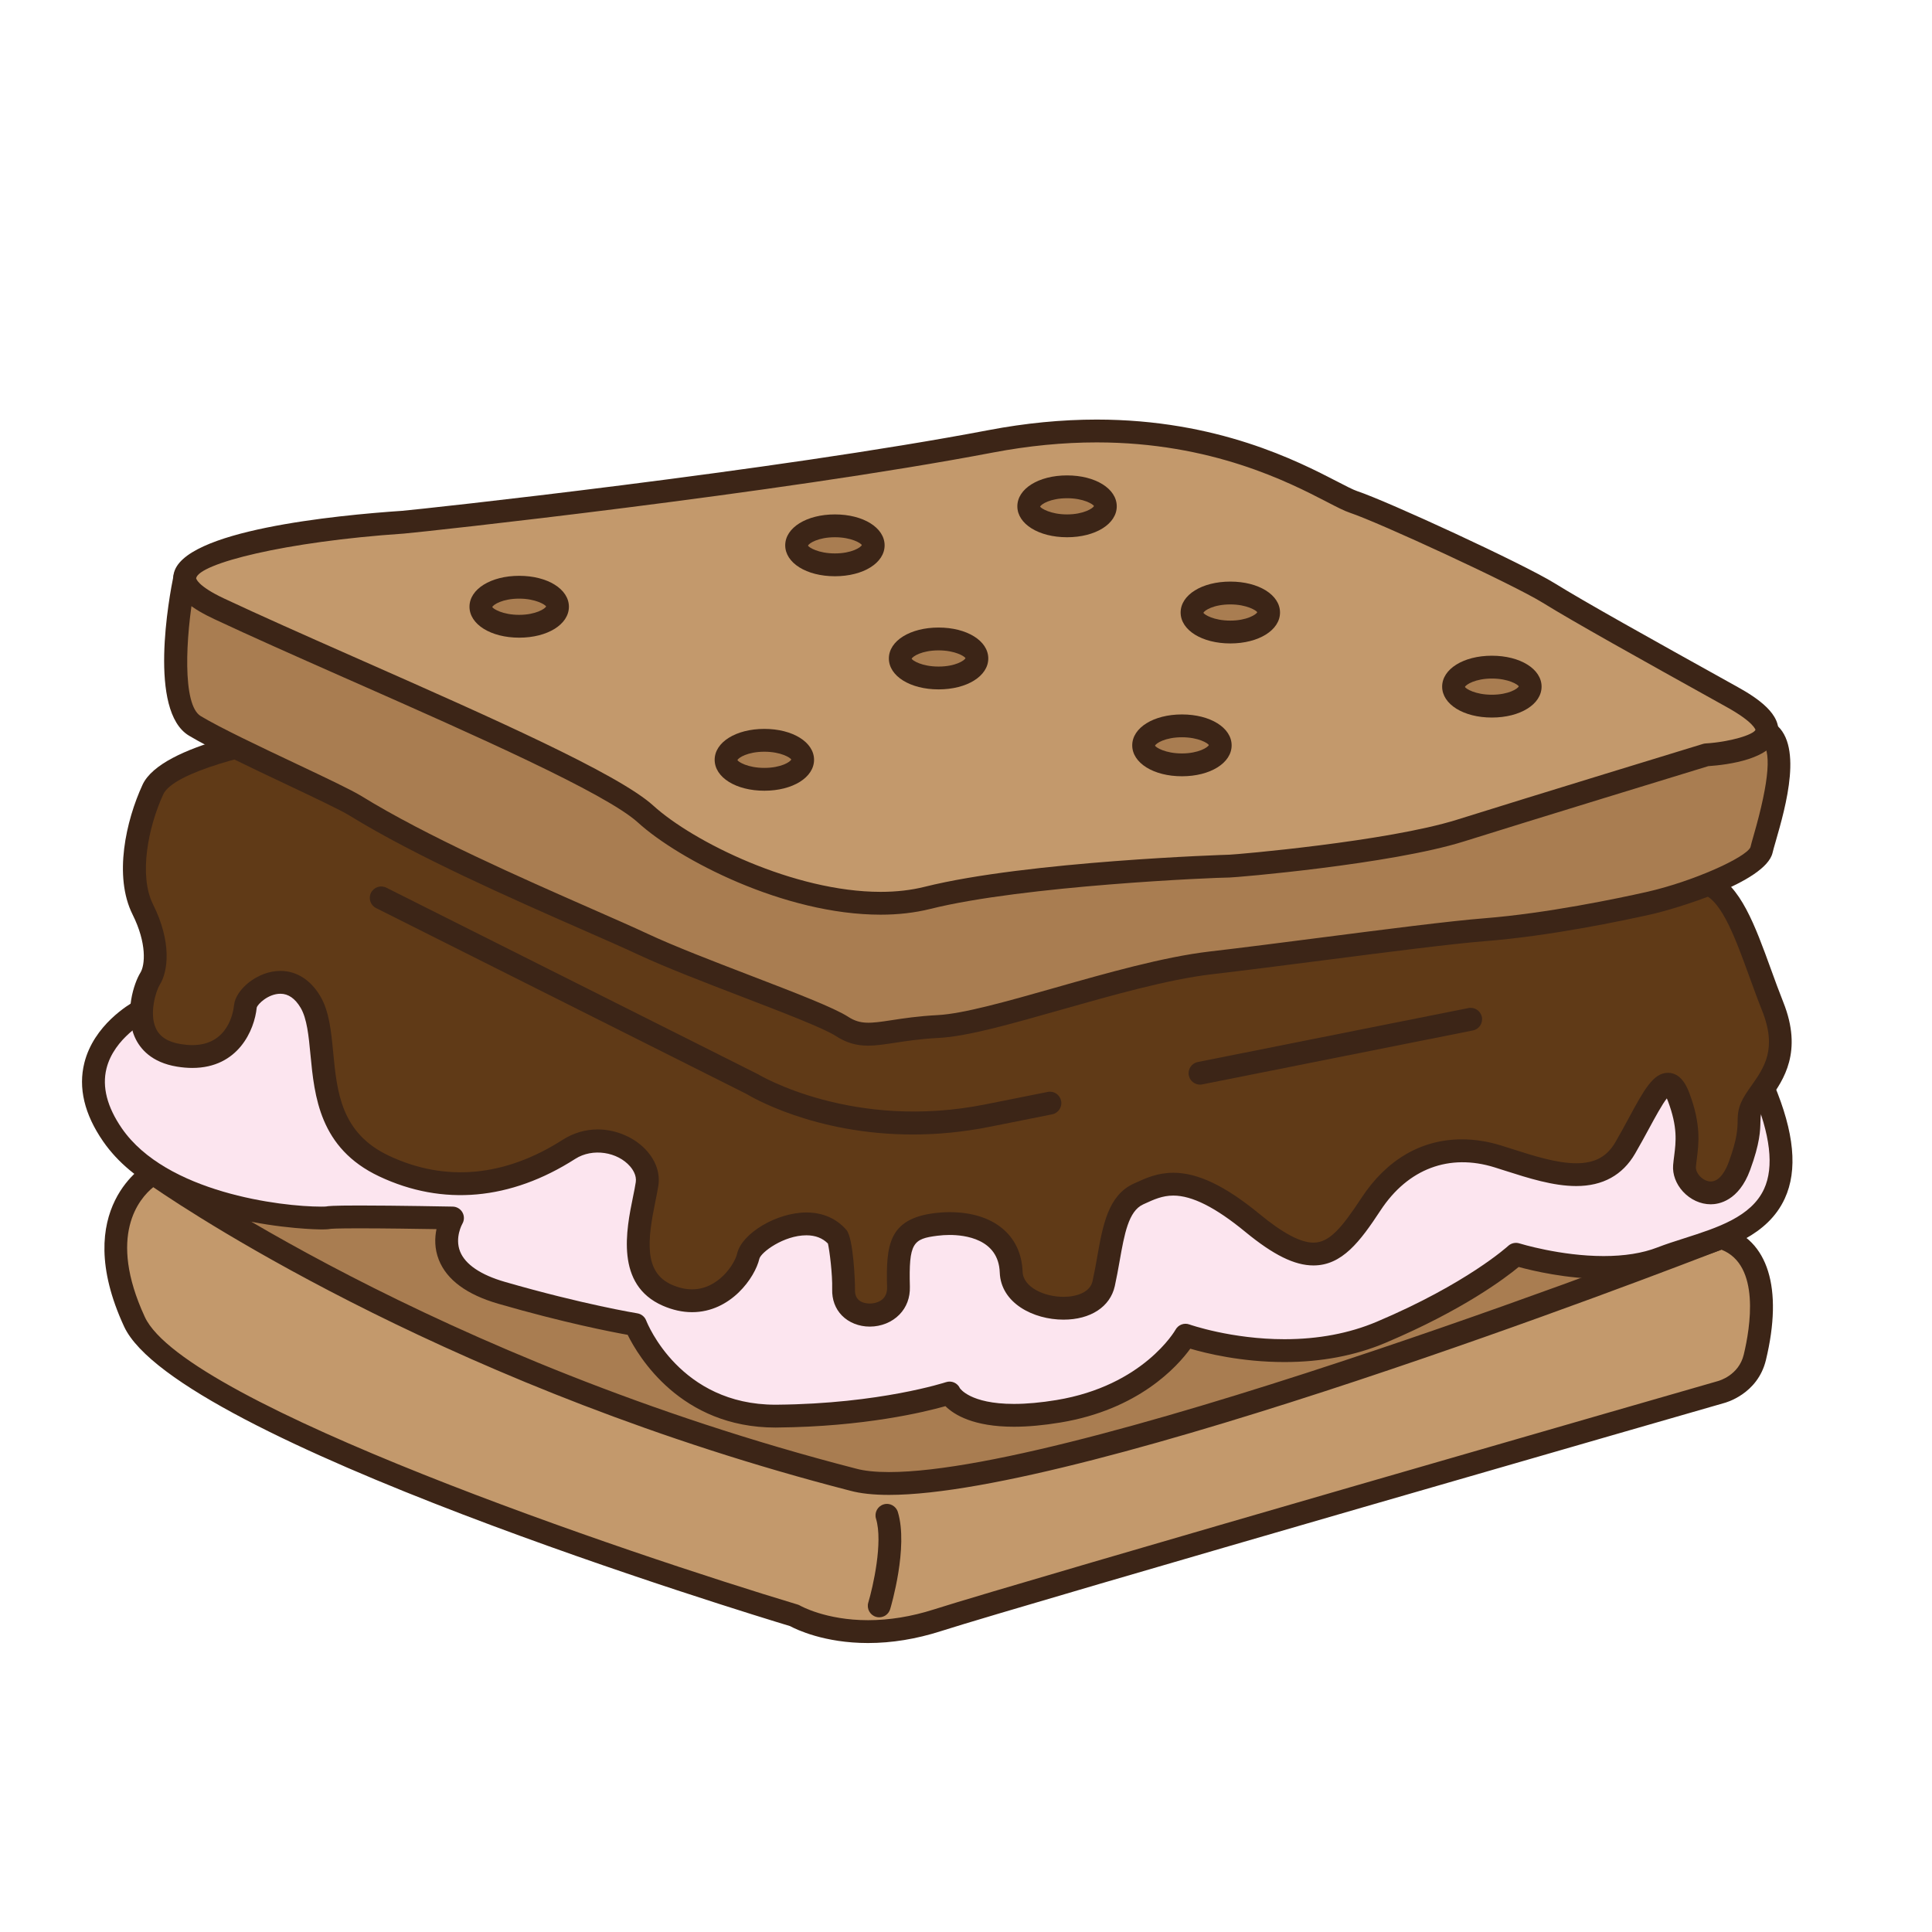 <?xml version="1.0" encoding="utf-8"?>
<!-- Generator: Adobe Illustrator 16.0.0, SVG Export Plug-In . SVG Version: 6.00 Build 0)  -->
<!DOCTYPE svg PUBLIC "-//W3C//DTD SVG 1.1//EN" "http://www.w3.org/Graphics/SVG/1.1/DTD/svg11.dtd">
<svg version="1.1" id="Layer_1" xmlns="http://www.w3.org/2000/svg" xmlns:xlink="http://www.w3.org/1999/xlink" x="0px" y="0px"
	 width="500px" height="500px" viewBox="0 0 500 500" enable-background="new 0 0 500 500" xml:space="preserve">
<g id="Layer_1_copy_14">
	<g>
		<polygon fill="#A97D51" points="86.691,355.273 46.059,327.602 46.059,287.713 192.395,246.335 288.124,248.327 404.54,274.001 
			441.934,296.691 444.174,335.331 408.276,352.532 216.076,408.871 		"/>
	</g>
	<g>
		<path fill="#C3996C" d="M445.431,320.27c13.968,4.14,10.462,23.783,8.719,31.014c-1.742,7.229-8.727,8.977-8.727,8.977
			s-180.235,51.85-202.863,59.08c-22.625,7.232-36.953-1.246-36.953-1.246S48.05,370.729,34.796,342.062
			c-13.261-28.67,4.88-38.414,4.88-38.414s69.959,50.631,181.137,79.297C258.706,393.164,445.431,320.27,445.431,320.27"/>
		<path fill="#3C2517" d="M224.65,425.215c-11.306,0-18.55-3.499-20.198-4.384c-9.904-2.989-158.849-48.358-172.34-77.531
			c-14.261-30.835,5.96-42.146,6.169-42.254c0.996-0.539,2.211-0.454,3.126,0.205c0.698,0.506,70.848,50.649,180.145,78.831
			c2.198,0.597,5.054,0.888,8.529,0.888c51.128,0.005,212.649-62.815,214.275-63.448c0.609-0.24,1.282-0.268,1.913-0.084
			c11.318,3.353,15.238,15.943,10.749,34.535c-2.134,8.871-10.525,11.062-10.883,11.149c-1.701,0.493-180.35,51.899-202.679,59.03
			C237.105,424.185,230.779,425.215,224.65,425.215z M39.665,307.24c-3.578,2.894-11.955,12.464-2.188,33.58
			c10.416,22.522,125.512,61.375,168.98,74.445c0.228,0.067,0.448,0.166,0.648,0.289c0.057,0.028,6.604,3.75,17.545,3.75
			c5.518,0,11.24-0.935,17.009-2.775c22.411-7.16,201.145-58.59,202.948-59.109c0.292-0.08,5.384-1.497,6.671-6.827
			c1.679-6.962,4.379-23.222-5.78-27.179c-15.057,5.848-164.742,63.466-215.413,63.466c-0.004,0,0,0-0.004,0
			c-3.996,0-7.371-0.36-10.037-1.079C119.121,359.773,51.144,315.113,39.665,307.24z"/>
	</g>
	<g>
		<path fill="#FCE5EF" d="M36.653,261.5c0,0-22.006,11.256-7.546,32.195c14.46,20.941,53.35,21.943,55.841,21.441
			c2.494-0.5,32.156,0.086,32.156,0.086s-7.97,13.373,12.718,19.362c20.688,5.979,34.65,8.226,34.65,8.226
			s9.221,23.931,36.645,23.68c27.422-0.25,44.628-5.98,44.628-5.98s3.979,8.723,28.165,4.735
			c24.182-3.991,32.902-19.693,32.902-19.693s26.428,9.472,50.612-0.747c24.178-10.219,34.898-20.195,34.898-20.195
			s22.188,6.98,37.643,0.996c15.456-5.98,41.57-7.799,26.394-43.912c-15.176-36.111-147.297-54.805-147.297-54.805H144.525
			l-78.274,11.715L36.653,261.5z"/>
		<path fill="#3C2517" d="M200.692,369.449c-24.547,0-35.498-18.409-38.254-23.995c-4.212-0.751-16.534-3.146-33.44-8.032
			c-8.196-2.367-13.386-6.199-15.433-11.384c-1.158-2.931-1.061-5.741-0.604-7.937c-5.014-0.084-13.629-0.211-19.967-0.211
			c-6.038,0-7.269,0.115-7.504,0.148c-0.156,0.035-0.68,0.141-2.389,0.141l0,0c-0.409,0-40.864-0.261-56.426-22.807
			c-4.842-7.01-6.467-13.854-4.838-20.327c2.453-9.733,11.488-15.095,13.2-16.032l29.403-22.75c0.402-0.304,0.869-0.505,1.375-0.581
			l78.271-11.715c0.144-0.023,0.292-0.034,0.437-0.034H309.06c0.141,0,0.277,0.011,0.414,0.03
			c0.333,0.045,33.604,4.804,68.298,13.929c47.282,12.439,74.641,26.791,81.312,42.655c5.286,12.581,6.204,22.274,2.81,29.644
			c-4.408,9.572-14.915,12.934-24.185,15.898c-2.385,0.76-4.633,1.482-6.673,2.271c-4.5,1.738-9.888,2.619-16.021,2.619
			c-9.582,0-18.439-2.123-21.976-3.088c-3.56,2.943-14.503,11.194-34.466,19.633c-7.814,3.306-16.621,4.976-26.168,4.976
			c-11.129,0-20.306-2.267-24.358-3.459c-3.389,4.659-13.401,15.778-33.657,19.116c-4.359,0.721-8.393,1.086-11.984,1.086
			c-10.483,0-15.484-3.096-17.729-5.328c-5.34,1.512-20.981,5.324-43.529,5.529L200.692,369.449z M92.995,311.982
			c9.493,0,24.025,0.283,24.17,0.285c1.052,0.021,2.013,0.601,2.526,1.521c0.508,0.922,0.489,2.042-0.046,2.945
			c-0.011,0.019-2.021,3.58-0.56,7.191c1.339,3.315,5.333,6.02,11.557,7.818c20.247,5.852,34.161,8.122,34.298,8.146
			c1.039,0.17,1.91,0.879,2.29,1.856c0.345,0.882,8.806,21.793,33.462,21.793l0.399-0.003c26.649-0.243,43.551-5.776,43.72-5.829
			c1.432-0.481,2.992,0.196,3.617,1.575c0-0.004,0-0.004,0-0.004c0.012,0,2.579,4.056,13.979,4.056
			c3.274,0,6.983-0.337,11.021-1.002c22.516-3.72,30.726-18.067,30.806-18.213c0.701-1.261,2.201-1.847,3.576-1.349
			c0.106,0.039,10.893,3.819,24.6,3.819c8.753,0,16.781-1.516,23.866-4.508c23.305-9.853,33.934-19.545,34.041-19.64
			c0.781-0.723,1.891-0.965,2.894-0.652c0.105,0.029,10.605,3.281,21.809,3.281c5.4,0,10.074-0.744,13.885-2.223
			c2.205-0.854,4.541-1.603,7.013-2.389c8.499-2.72,17.293-5.533,20.617-12.744c2.627-5.695,1.649-14.068-2.896-24.88
			c-5.836-13.887-32.588-27.452-77.367-39.232c-32.953-8.669-64.594-13.355-67.414-13.765h-164.11l-77.296,11.57L38.46,263.84
			c-0.145,0.109-0.3,0.209-0.462,0.292c-0.073,0.038-8.466,4.466-10.439,12.392c-1.182,4.746,0.159,9.957,3.975,15.492
			c11.477,16.618,41.115,20.258,51.569,20.258c0.642,0,1.098-0.012,1.34-0.043C84.815,312.15,85.666,311.982,92.995,311.982z"/>
	</g>
	<g>
		<path fill="#603A17" d="M79.214,189.742c0,0-35.152,4.865-39.641,14.586c-4.485,9.721-6.729,22.807-2.612,31.036
			c4.112,8.225,3.736,14.958,1.868,17.95c-1.868,2.987-6.357,17.578,7.478,19.814c13.836,2.244,16.829-8.975,17.202-12.711
			c0.375-3.74,10.845-11.217,16.826-1.124c5.979,10.099-1.87,32.627,19.073,42.485c20.939,9.869,38.518,1.64,47.859-4.35
			c9.353-5.979,21.317,1.422,20.194,8.94c-1.121,7.519-6.729,23.601,5.236,28.833c11.965,5.236,19.818-5.232,20.943-10.096
			c1.119-4.863,16.093-13.106,23.179-4.863c0.558,0.646,1.621,8.959,1.499,13.463c-0.249,9.229,14.457,8.727,14.206-0.623
			c-0.3-11.468,0.75-15.082,9.727-16.207c8.972-1.12,19.069,1.872,19.446,12.341c0.371,10.476,21.683,13.091,23.931,2.996
			c2.244-10.103,2.377-20.159,8.968-23.187c5.99-2.741,12.721-6.356,29.546,7.48c16.83,13.833,22.065,8.227,30.663-4.861
			c8.603-13.088,20.942-16.086,32.903-12.344c11.971,3.739,26.181,9.348,32.909-2.24c6.731-11.594,10.473-22.062,13.835-13.094
			c3.366,8.979,1.853,13.449,1.498,17.809c-0.47,5.75,9.724,12.201,14.207,0c4.487-12.197,0.752-11.82,4.112-17.055
			c3.367-5.234,9.729-11.221,4.487-24.307c-5.23-13.09-9.109-28.583-16.591-31.575c-7.473-2.989-12.948,4.275-16.688,2.407
			c-3.736-1.872-65.437-25.055-73.291-26.923c-7.853-1.869-163.036-37.42-163.036-37.42L79.214,189.742z"/>
		<path fill="#3C2517" d="M225.095,343.324c-2.803,0-5.431-1.049-7.215-2.879c-1.721-1.766-2.586-4.119-2.514-6.815
			c0.103-3.851-0.688-10.067-1.102-11.803c-1.395-1.416-3.258-2.132-5.563-2.132c-5.87,0-11.787,4.414-12.181,6.076
			c-1.113,4.818-7.368,13.819-17.416,13.819c-2.491,0-5.047-0.565-7.591-1.68c-12.346-5.4-9.429-19.67-7.687-28.194
			c0.289-1.406,0.547-2.688,0.711-3.783c0.266-1.754-0.807-3.305-1.463-4.065c-3.213-3.729-9.688-4.851-14.213-1.945
			c-16.701,10.698-34.261,12.286-50.715,4.53c-15.471-7.286-16.766-20.736-17.802-31.549c-0.455-4.784-0.888-9.301-2.551-12.104
			c-1.425-2.399-3.179-3.618-5.216-3.618c-3.158,0-5.9,2.672-6.14,3.596c-0.573,5.752-4.739,15.604-16.666,15.604c0,0,0,0-0.005,0
			c-1.253,0-2.578-0.113-3.934-0.334c-6.676-1.079-9.607-4.689-10.898-7.529c-2.859-6.312-0.243-14.158,1.391-16.771
			c1.229-1.975,1.712-7.615-2.01-15.061c-4.962-9.922-1.717-24.3,2.574-33.596c4.914-10.648,35.779-15.425,41.916-16.275
			l109.744-22.796c0.41-0.087,0.844-0.083,1.258,0.011c1.552,0.358,155.287,35.571,163.063,37.423
			c8.282,1.968,70.059,25.218,73.931,27.155c0.707,0,2.044-0.607,3.226-1.143c2.256-1.025,5.065-2.309,8.406-2.309
			c1.642,0,3.268,0.319,4.83,0.945c7.103,2.841,10.96,13.458,15.042,24.699c1.033,2.849,2.085,5.741,3.193,8.521
			c5.156,12.882,0.015,20.187-3.387,25.021c-0.479,0.68-0.941,1.336-1.357,1.98c-1.115,1.736-1.127,2.299-1.156,3.966
			c-0.042,2.206-0.103,5.541-2.671,12.512c-2.941,8.009-8.104,8.871-10.184,8.871c-2.645,0-5.26-1.2-7.189-3.288
			c-1.813-1.977-2.741-4.471-2.551-6.848c0.068-0.797,0.167-1.604,0.277-2.438c0.454-3.619,0.93-7.361-1.602-14.09
			c-0.104-0.296-0.208-0.539-0.3-0.747c-1.247,1.595-3.087,4.99-4.628,7.839c-1.098,2.02-2.286,4.215-3.584,6.446
			c-3.235,5.579-8.366,8.403-15.239,8.403c-5.966,0-12.334-2.031-18.494-3.999l-2.604-0.827
			c-11.719-3.661-22.432,0.293-29.559,11.146c-5.298,8.062-9.938,14.228-17.348,14.228c-4.887,0-10.336-2.685-17.662-8.706
			c-7.671-6.309-13.754-9.375-18.6-9.375c-2.844,0-5.062,1.021-7.412,2.1l-0.425,0.196c-3.774,1.731-4.831,7.692-6.058,14.603
			c-0.377,2.135-0.771,4.332-1.259,6.539c-1.192,5.35-6.276,8.672-13.274,8.672c-7.784,0-16.211-4.274-16.495-12.2
			c-0.312-8.767-9.182-9.718-12.979-9.718c-1.033,0-2.091,0.072-3.147,0.201c-6.334,0.795-7.436,1.842-7.135,13.199
			c0.075,2.818-0.856,5.311-2.696,7.196C230.858,342.184,228.053,343.324,225.095,343.324z M208.701,313.789
			c4.23,0,7.812,1.566,10.362,4.536c1.809,2.089,2.257,13.679,2.206,15.463c-0.029,1.075,0.259,1.931,0.844,2.538
			c1.428,1.458,4.892,1.344,6.44-0.244c0.71-0.729,1.053-1.713,1.021-2.916c-0.292-10.963,0.396-17.723,12.308-19.219
			c1.3-0.158,2.605-0.243,3.881-0.243c11.309,0,18.543,5.905,18.885,15.41c0.144,4.018,5.606,6.505,10.59,6.505
			c3.193,0,6.844-1.062,7.509-4.049c0.47-2.114,0.847-4.237,1.211-6.288c1.45-8.185,2.821-15.915,9.409-18.94l0.422-0.189
			c2.693-1.238,5.741-2.645,9.877-2.645c6.357,0,13.459,3.411,22.352,10.721c6.027,4.957,10.575,7.363,13.91,7.363
			c4.09,0,7.26-3.729,12.406-11.562c6.52-9.926,15.516-15.17,26.011-15.17c3.347,0,6.795,0.547,10.25,1.629l2.645,0.835
			c5.727,1.829,11.649,3.725,16.692,3.725c4.812,0,7.94-1.687,10.136-5.464c1.265-2.184,2.423-4.325,3.492-6.3
			c3.932-7.263,6.306-11.644,10.112-11.644c3.563,0,5.055,3.986,5.549,5.297c3.038,8.093,2.42,12.979,1.921,16.906
			c-0.096,0.741-0.186,1.457-0.242,2.176c-0.062,0.719,0.326,1.621,1.007,2.359c0.798,0.868,1.859,1.385,2.841,1.385
			c2.434,0,3.952-3.134,4.64-5c2.223-6.039,2.271-8.662,2.307-10.578c0.037-2.011,0.071-3.91,2.096-7.058
			c0.455-0.711,0.965-1.435,1.497-2.185c3.292-4.682,6.697-9.522,2.729-19.432c-1.132-2.837-2.201-5.787-3.262-8.699
			c-3.46-9.52-7.033-19.366-11.677-21.224c-2.882-1.15-5.844,0-8.603,1.253c-1.895,0.862-3.685,1.674-5.612,1.674
			c-0.965,0-1.875-0.208-2.702-0.623c-3.608-1.808-64.981-24.87-72.652-26.692c-7.5-1.789-151.58-34.796-162.387-37.271
			L79.814,192.635c-14.131,1.963-34.933,7.242-37.556,12.93c-3.904,8.46-6.4,20.984-2.655,28.477
			c4.838,9.675,3.956,17.272,1.731,20.836c-0.977,1.558-2.761,7.354-1.018,11.199c1.021,2.247,3.133,3.596,6.464,4.135
			c1.047,0.171,2.054,0.259,2.992,0.259c9.296,0,10.625-8.619,10.796-10.349c0.398-3.987,6.018-8.853,12.01-8.853
			c4.151,0,7.805,2.318,10.299,6.518c2.332,3.938,2.826,9.095,3.35,14.551c0.988,10.284,2.006,20.916,14.438,26.773
			c14.623,6.88,30.019,5.436,45.006-4.166c2.716-1.737,5.836-2.65,9.026-2.65c4.891,0,9.816,2.189,12.854,5.714
			c2.28,2.644,3.286,5.769,2.834,8.798c-0.179,1.183-0.461,2.567-0.771,4.088c-2.023,9.914-3.099,18.381,4.269,21.603
			c1.793,0.786,3.551,1.185,5.222,1.185c6.782,0,11.027-6.52,11.657-9.238C191.978,319.164,201.03,313.789,208.701,313.789z"/>
	</g>
	<g>
		<path fill="#3C2517" d="M310.559,280.7c-1.382,0-2.616-0.972-2.896-2.376c-0.32-1.6,0.721-3.155,2.319-3.475l70.051-13.964
			c1.594-0.319,3.153,0.718,3.475,2.32c0.318,1.599-0.718,3.155-2.321,3.471l-70.05,13.966
			C310.942,280.682,310.749,280.7,310.559,280.7z"/>
	</g>
	<g>
		<path fill="#3C2517" d="M236.214,293.607c-25.596,0-42.147-9.957-42.998-10.479L97.331,235.01
			c-1.458-0.729-2.043-2.506-1.313-3.964c0.732-1.458,2.506-2.051,3.968-1.314l96.102,48.239c0.462,0.27,24.687,14.74,59.041,7.818
			l16.014-3.198c1.621-0.337,3.16,0.724,3.476,2.316c0.321,1.604-0.718,3.155-2.316,3.479l-16.01,3.197
			C249.133,293.023,242.406,293.607,236.214,293.607z"/>
	</g>
	<g>
		<path fill="#C3996C" d="M227.544,415.604c0,0,4.53-15.105,1.993-23.438"/>
		<path fill="#3C2517" d="M227.544,418.557c-0.281,0-0.566-0.041-0.851-0.125c-1.561-0.471-2.448-2.115-1.982-3.681
			c1.188-3.967,3.865-15.606,1.997-21.724c-0.471-1.562,0.403-3.211,1.968-3.688c1.558-0.485,3.208,0.403,3.687,1.964
			c2.773,9.079-1.791,24.493-1.989,25.146C229.986,417.729,228.816,418.557,227.544,418.557z"/>
	</g>
	<g>
		<path fill="#A97D51" d="M47.839,149.383c0,0-6.766,32.832,2.583,38.467c9.346,5.632,36.113,17.327,41.532,20.673
			c22.613,13.94,59.371,28.792,74.387,35.812c15.015,7.026,45.247,17.203,51.604,21.315c6.357,4.111,10.651,0.748,24.96,0
			c14.304-0.748,47.957-13.838,70.393-16.449c22.438-2.621,56.839-7.481,71.054-8.604c14.205-1.121,31.034-4.315,42.254-6.832
			c11.216-2.514,28.218-9.247,29.255-13.731c1.031-4.489,8.762-26.089,1.343-30.622c-7.415-4.53-122.966-40.028-122.966-40.028
			l-202.671,3.338L47.839,149.383z"/>
		<path fill="#3C2517" d="M224.661,270.615c-3.105,0-5.673-0.768-8.32-2.483c-3.151-2.036-13.871-6.159-24.246-10.146
			c-9.804-3.771-19.947-7.67-27.003-10.97c-3.676-1.72-8.653-3.909-14.411-6.433c-18.163-7.986-43.044-18.923-60.279-29.548
			c-2.275-1.401-9.046-4.606-16.219-8.001c-9.361-4.428-19.971-9.448-25.282-12.653c-10.607-6.387-5.153-35.768-3.954-41.597
			c0.288-1.416,1.541-2.452,3.012-2.354l83.725,3.341l202.507-3.341c0.326,0.022,0.614,0.034,0.915,0.128
			c11.862,3.646,116.12,35.742,123.641,40.333c8.243,5.039,3.382,21.907,0.772,30.971c-0.354,1.226-0.638,2.206-0.78,2.833
			c-1.782,7.712-25.671,14.65-31.488,15.953c-7.296,1.637-26.051,5.583-42.665,6.9c-8.718,0.686-25.525,2.848-41.773,4.94
			c-10.275,1.317-20.595,2.647-29.168,3.646c-11.336,1.321-26.03,5.498-38.994,9.179c-13.058,3.711-24.327,6.914-31.591,7.291
			c-4.827,0.25-8.529,0.819-11.508,1.275C228.972,270.27,226.747,270.615,224.661,270.615z M50.259,152.432
			c-2.232,12.422-3.133,29.984,1.687,32.889c5.058,3.046,15.526,8.001,24.767,12.368c7.64,3.62,14.239,6.741,16.796,8.316
			c16.883,10.412,41.543,21.25,59.55,29.164c5.807,2.552,10.83,4.758,14.537,6.493c6.869,3.212,16.914,7.075,26.623,10.807
			c11.628,4.471,21.668,8.329,25.333,10.702c3.105,2.013,5.723,1.693,11.107,0.865c3.106-0.476,6.968-1.07,12.091-1.334
			c6.596-0.349,18.104-3.614,30.283-7.073c13.182-3.748,28.12-7.986,39.923-9.369c8.556-0.994,18.851-2.315,29.1-3.637
			c16.32-2.101,33.203-4.272,42.063-4.971c16.237-1.284,34.665-5.164,41.84-6.771c12.276-2.753,25.863-8.974,27.049-11.605
			c0.133-0.604,0.44-1.689,0.831-3.053c4.132-14.331,4.747-22.511,1.826-24.292c-5.195-3.171-75.533-25.358-121.847-39.587
			l-202.202,3.33L50.259,152.432z"/>
	</g>
	<g>
		<path fill="#C3996C" d="M104.265,135.15c0,0-83.386,5.605-47.486,22.431c9.749,4.568,21.422,9.74,33.501,15.083
			c32.434,14.331,67.822,29.843,76.813,38.02c12.334,11.213,47.483,28.043,72.914,21.687c25.425-6.353,76.286-8.225,78.151-8.225
			c1.875,0,41.503-3.455,59.83-9.208c18.321-5.749,63.577-19.587,63.577-19.587s30.283-1.868,6.729-14.958
			c-23.562-13.085-39.642-22.062-47.494-26.923c-7.853-4.857-42.626-20.938-50.479-23.559c-7.854-2.612-38.894-26.172-93.859-15.703
			C201.49,124.677,110.538,134.626,104.265,135.15z"/>
		<path fill="#3C2517" d="M227.916,236.719c-0.008,0-0.008,0-0.008,0c-24.948-0.003-52.229-14.232-62.809-23.852
			c-8.377-7.617-42.835-22.845-73.235-36.276l-2.776-1.223c-13.23-5.852-24.109-10.678-33.562-15.11
			c-5.042-2.361-11.619-6.144-10.575-11.7c2.127-11.32,42.052-15.208,59.12-16.358c5.059-0.422,96.167-10.292,151.837-20.897
			c9.474-1.801,18.863-2.719,27.918-2.719c31.249,0,52.172,10.826,62.227,16.025c2.316,1.2,4.155,2.15,5.203,2.499
			c7.922,2.643,42.903,18.774,51.104,23.847c7.849,4.861,23.851,13.789,47.367,26.859c5.017,2.787,11.548,7.101,10.353,12.394
			c-1.409,6.225-12.769,7.712-17.98,8.07c-4.144,1.265-45.941,14.054-63.223,19.48c-18.949,5.951-59.18,9.342-60.716,9.342
			c-3.646,0-53.232,2.084-77.434,8.138C236.79,236.218,232.479,236.719,227.916,236.719z M283.825,114.493
			c-8.683,0-17.704,0.881-26.813,2.616c-55.887,10.644-147.372,20.555-152.503,20.984c-30.806,2.074-53.038,7.755-53.748,11.552
			c-0.005,0.019,0.243,1.971,7.271,5.263c9.399,4.405,20.246,9.22,33.445,15.053l2.775,1.227
			c32.315,14.278,65.736,29.042,74.823,37.309c10.291,9.356,36.458,22.31,58.833,22.313h0.003c4.092,0,7.915-0.44,11.378-1.306
			c26.586-6.646,78.412-8.312,78.869-8.312c1.695-0.034,40.928-3.414,58.945-9.068c18.125-5.693,63.144-19.458,63.6-19.594
			c0.216-0.072,0.446-0.111,0.675-0.125c6.482-0.407,12.38-2.26,12.942-3.524l0,0c-0.023,0-0.361-1.956-7.462-5.901
			c-23.591-13.112-39.648-22.07-47.612-27c-7.754-4.796-42.348-20.76-49.859-23.267c-1.484-0.494-3.401-1.484-6.049-2.855
			C333.696,124.871,313.634,114.493,283.825,114.493z"/>
	</g>
	<g>
		<path fill="#A97D51" d="M144.278,157.023c0,2.788-4.439,5.051-9.907,5.051c-5.473,0-9.915-2.264-9.915-5.051
			s4.442-5.046,9.915-5.046C139.839,151.977,144.278,154.236,144.278,157.023z"/>
		<path fill="#3C2517" d="M134.371,165.029c-7.338,0-12.869-3.445-12.869-8.006c0-4.564,5.531-8.001,12.869-8.001
			c7.333,0,12.862,3.437,12.862,8.001C147.233,161.584,141.704,165.029,134.371,165.029z M134.371,154.927
			c-4.321,0-6.736,1.562-6.972,2.18c0.235,0.452,2.65,2.013,6.972,2.013c4.258,0,6.736-1.583,6.965-2.184
			C141.107,156.506,138.629,154.927,134.371,154.927z"/>
	</g>
	<g>
		<path fill="#A97D51" d="M225.982,141.132c0,2.787-4.438,5.046-9.906,5.046c-5.472,0-9.907-2.259-9.907-5.046
			c0-2.788,4.436-5.047,9.907-5.047C221.544,136.084,225.982,138.344,225.982,141.132z"/>
		<path fill="#3C2517" d="M216.076,149.132c-7.337,0-12.862-3.441-12.862-8c0-4.565,5.525-8.002,12.862-8.002
			c7.333,0,12.861,3.437,12.861,8.002C228.938,145.691,223.409,149.132,216.076,149.132z M216.076,139.039
			c-4.322,0-6.736,1.557-6.965,2.176c0.229,0.452,2.643,2.009,6.965,2.009c4.32,0,6.732-1.557,6.964-2.176
			C222.809,140.596,220.396,139.039,216.076,139.039z"/>
	</g>
	<g>
		<path fill="#A97D51" d="M252.812,170.409c0,2.784-4.437,5.051-9.908,5.051c-5.476,0-9.911-2.267-9.911-5.051
			c0-2.787,4.436-5.047,9.911-5.047C248.376,165.362,252.812,167.622,252.812,170.409z"/>
		<path fill="#3C2517" d="M242.904,178.414c-7.338,0-12.865-3.444-12.865-8.005c0-4.564,5.527-8.001,12.865-8.001
			c7.333,0,12.862,3.437,12.862,8.001C255.768,174.97,250.237,178.414,242.904,178.414z M242.904,168.317
			c-4.321,0-6.735,1.556-6.969,2.175c0.233,0.452,2.647,2.013,6.969,2.013c4.317,0,6.732-1.561,6.965-2.184
			C249.637,169.874,247.222,168.317,242.904,168.317z"/>
	</g>
	<g>
		<path fill="#A97D51" d="M207.722,196.634c0,2.791-4.437,5.051-9.911,5.051c-5.469,0-9.904-2.26-9.904-5.051
			c0-2.788,4.436-5.043,9.904-5.043C203.285,191.591,207.722,193.846,207.722,196.634z"/>
		<path fill="#3C2517" d="M197.811,204.639c-7.334,0-12.857-3.44-12.857-8.005c0-4.557,5.523-7.997,12.857-7.997
			c7.337,0,12.865,3.44,12.865,7.997C210.676,201.198,205.147,204.639,197.811,204.639z M197.811,194.545
			c-4.314,0-6.733,1.557-6.965,2.176c0.231,0.452,2.647,2.008,6.965,2.008c4.325,0,6.736-1.557,6.968-2.176
			C204.547,196.102,202.136,194.545,197.811,194.545z"/>
	</g>
	<g>
		<path fill="#A97D51" d="M315.791,192.897c0,2.787-4.439,5.046-9.907,5.046c-5.479,0-9.911-2.259-9.911-5.046
			c0-2.788,4.434-5.047,9.911-5.047C311.352,187.851,315.791,190.11,315.791,192.897z"/>
		<path fill="#3C2517" d="M305.884,200.898c-7.336,0-12.864-3.437-12.864-8.001c0-4.561,5.528-8.001,12.864-8.001
			c7.33,0,12.862,3.44,12.862,8.001C318.746,197.462,313.214,200.898,305.884,200.898z M305.884,190.805
			c-4.321,0-6.735,1.557-6.968,2.18c0.231,0.449,2.646,2.005,6.968,2.005c4.257,0,6.737-1.576,6.964-2.176
			C312.613,192.362,310.201,190.805,305.884,190.805z"/>
	</g>
	<g>
		<path fill="#A97D51" d="M328.315,158.519c0,2.788-4.439,5.047-9.903,5.047c-5.477,0-9.911-2.259-9.911-5.047
			c0-2.787,4.436-5.05,9.911-5.05C323.876,153.469,328.315,155.732,328.315,158.519z"/>
		<path fill="#3C2517" d="M318.412,166.521c-7.338,0-12.865-3.441-12.865-8.002c0-4.564,5.527-8.004,12.865-8.004
			c7.328,0,12.856,3.44,12.856,8.004C331.27,163.08,325.74,166.521,318.412,166.521z M318.412,156.423
			c-4.325,0-6.737,1.557-6.969,2.18c0.23,0.452,2.644,2.009,6.969,2.009c4.253,0,6.736-1.58,6.96-2.18
			C325.148,158.003,322.665,156.423,318.412,156.423z"/>
	</g>
	<g>
		<path fill="#A97D51" d="M396.003,177.7c0,2.784-4.438,5.047-9.915,5.047c-5.467,0-9.906-2.263-9.906-5.047
			c0-2.787,4.439-5.046,9.906-5.046C391.564,172.654,396.003,174.913,396.003,177.7z"/>
		<path fill="#3C2517" d="M386.088,185.701c-7.327,0-12.861-3.44-12.861-8.001c0-4.561,5.534-8.001,12.861-8.001
			c7.342,0,12.87,3.44,12.87,8.001C398.958,182.261,393.43,185.701,386.088,185.701z M386.088,175.607
			c-4.257,0-6.734,1.576-6.964,2.177c0.236,0.451,2.646,2.009,6.964,2.009c4.322,0,6.736-1.558,6.973-2.18
			C392.824,177.168,390.413,175.607,386.088,175.607z"/>
	</g>
	<g>
		<path fill="#A97D51" d="M286.062,131.034c0,2.788-4.438,5.05-9.908,5.05c-5.473,0-9.909-2.263-9.909-5.05
			c0-2.787,4.438-5.047,9.909-5.047C281.623,125.987,286.062,128.247,286.062,131.034z"/>
		<path fill="#3C2517" d="M276.154,139.039c-7.338,0-12.866-3.444-12.866-8.004c0-4.565,5.528-8.001,12.866-8.001
			c7.332,0,12.861,3.437,12.861,8.001C289.018,135.595,283.486,139.039,276.154,139.039z M276.154,128.942
			c-4.321,0-6.737,1.557-6.969,2.18c0.224,0.429,2.707,2.008,6.969,2.008c4.256,0,6.74-1.579,6.965-2.179
			C282.889,130.499,280.473,128.942,276.154,128.942z"/>
	</g>
</g>
</svg>
